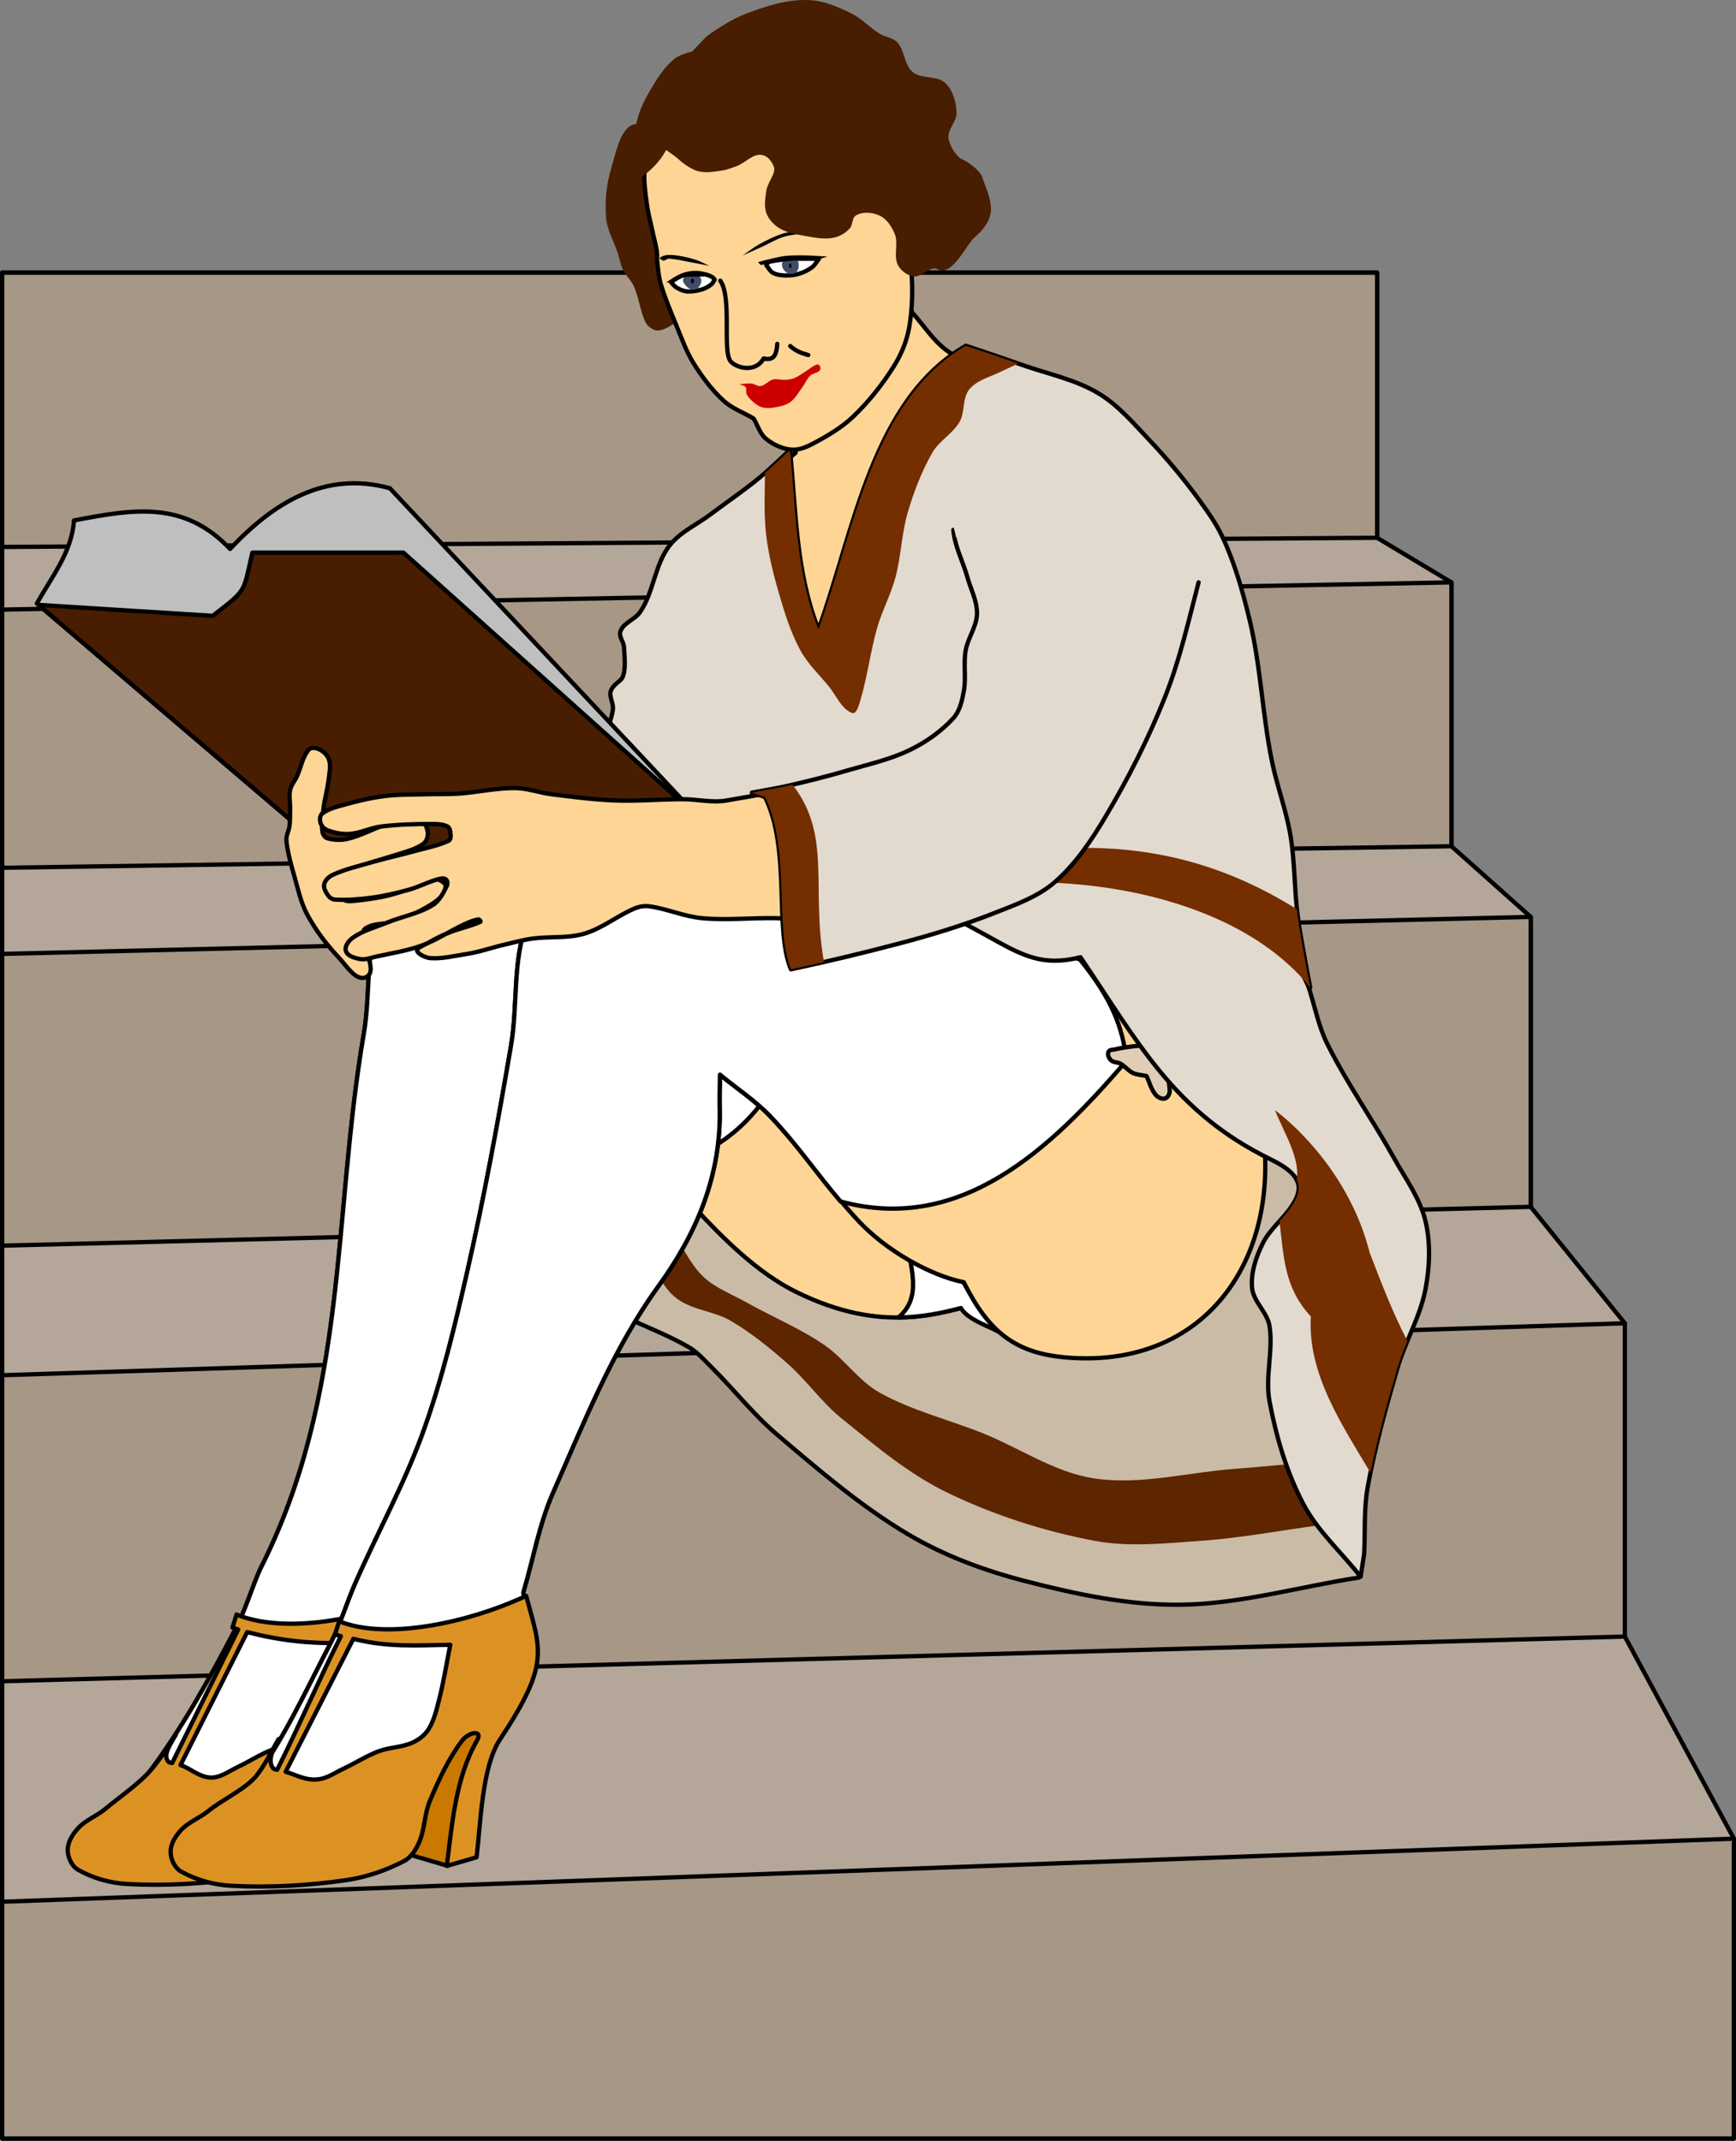 <?xml version="1.0" encoding="UTF-8" standalone="no"?>
<!-- Created with Inkscape (http://www.inkscape.org/) -->

<svg
   xmlns:dc="http://purl.org/dc/elements/1.1/"
   xmlns:cc="http://creativecommons.org/ns#"
   xmlns:rdf="http://www.w3.org/1999/02/22-rdf-syntax-ns#"
   xmlns:svg="http://www.w3.org/2000/svg"
   xmlns="http://www.w3.org/2000/svg"
   xmlns:sodipodi="http://sodipodi.sourceforge.net/DTD/sodipodi-0.dtd"
   xmlns:inkscape="http://www.inkscape.org/namespaces/inkscape"
   width="1217.787"
   height="1501.05"
   viewBox="0 0 322.206 397.153"
   version="1.1"
   id="svg8"
   sodipodi:docname="Vintage pinup 05.svg"
   inkscape:version="0.92.4 (5da689c313, 2019-01-14)">
  <rect x="0" y="0" width="322.206" height="397.153" fill="#808080" stroke="none"/>
  <defs
     id="defs2" />
  <sodipodi:namedview
     id="base"
     pagecolor="#ffffff"
     bordercolor="#666666"
     borderopacity="1.0"
     inkscape:pageopacity="0.0"
     inkscape:pageshadow="2"
     inkscape:zoom="0.26741227"
     inkscape:cx="439.75319"
     inkscape:cy="885.44018"
     inkscape:document-units="px"
     inkscape:current-layer="layer1"
     showgrid="false"
     inkscape:pagecheckerboard="true"
     units="px"
     inkscape:showpageshadow="false"
     inkscape:window-width="1920"
     inkscape:window-height="1018"
     inkscape:window-x="1016"
     inkscape:window-y="-8"
     inkscape:window-maximized="1"
     fit-margin-top="0"
     fit-margin-left="0"
     fit-margin-right="0"
     fit-margin-bottom="0" />
  <g
     inkscape:label="Layer 1"
     inkscape:groupmode="layer"
     id="layer1"
     transform="translate(108.106,48.564)">
    <path
       sodipodi:nodetypes="ccscccc"
       inkscape:connector-curvature="0"
       id="path1404"
       d="m -45.168,297.229 -6.299,-2.316 c 0,0 3.772,-16.538 3.772,-16.863 0,-0.325 2.829,-6.542 2.829,-6.542 l 6.035,1.138 -3.998,19.261 z"
       style="opacity:1;vector-effect:none;fill:#c97900;fill-opacity:1;stroke:#000000;stroke-width:0.794;stroke-linecap:butt;stroke-linejoin:round;stroke-miterlimit:5.125;stroke-dasharray:none;stroke-dashoffset:0;stroke-opacity:1;paint-order:normal" />
    <path
       style="opacity:1;vector-effect:none;fill:#b4a698;fill-opacity:1;stroke:#000000;stroke-width:0.794;stroke-linecap:butt;stroke-linejoin:round;stroke-miterlimit:5.125;stroke-dasharray:none;stroke-dashoffset:0;stroke-opacity:1;paint-order:normal"
       d="m -107.709,2.022 h 255.199 V 51.212 l 13.795,8.275 V 108.441 l 14.714,13.109 v 53.787 l 17.473,21.607 v 58.12 l 20.232,37.502 v 55.626 h -321.412 z"
       id="path1336"
       inkscape:connector-curvature="0"
       sodipodi:nodetypes="ccccccccccccc" />
    <path
       style="opacity:1;vector-effect:none;fill:#a79786;fill-opacity:1;stroke:#000000;stroke-width:0.794;stroke-linecap:butt;stroke-linejoin:round;stroke-miterlimit:5.125;stroke-dasharray:none;stroke-dashoffset:0;stroke-opacity:1;paint-order:normal"
       d="M -107.709,2.022 V 52.913 L 147.489,51.212 V 2.022 Z m 268.993,57.464 -268.993,5.049 V 112.435 l 268.993,-3.994 z m 14.715,62.062 -283.707,6.863 v 54.132 l 283.707,-7.207 z m 17.473,75.395 -301.18,9.639 v 56.778 l 301.18,-8.297 z m 20.232,95.622 -321.412,11.702 v 43.925 h 321.412 z"
       id="path1338"
       inkscape:connector-curvature="0" />
    <path
       style="opacity:1;vector-effect:none;fill:#cabba7;fill-opacity:1;stroke:#000000;stroke-width:0.794;stroke-linecap:butt;stroke-linejoin:round;stroke-miterlimit:5.125;stroke-dasharray:none;stroke-dashoffset:0;stroke-opacity:1;paint-order:normal"
       d="m 143.619,166.591 0.488,77.53 c -11.055,1.68 -21.983,4.921 -33.164,5.039 -9.702,0.102 -19.38,-1.965 -28.775,-4.389 -7.512,-1.938 -14.94,-4.672 -21.622,-8.614 -8.793,-5.188 -16.602,-11.923 -24.386,-18.529 -4.441,-3.769 -8.054,-8.418 -12.193,-12.515 -1.337,-1.323 -2.6,-2.795 -4.227,-3.738 -3.837,-2.225 -8.02,-3.792 -12.03,-5.689 v -38.196 H 137.929 Z"
       id="path1352"
       inkscape:connector-curvature="0"
       sodipodi:nodetypes="ccsssssscccc" />
    <path
       style="opacity:1;vector-effect:none;fill:#5d2500;fill-opacity:1;stroke:none;stroke-width:0.794;stroke-linecap:butt;stroke-linejoin:round;stroke-miterlimit:5.125;stroke-dasharray:none;stroke-dashoffset:0;stroke-opacity:1;paint-order:normal"
       d="m 137.116,234.368 c -7.424,0.975 -14.802,2.407 -22.272,2.926 -6.595,0.458 -13.338,1.232 -19.834,0 -9.412,-1.785 -18.691,-4.764 -27.312,-8.94 -7.212,-3.493 -13.437,-8.782 -19.671,-13.816 -3.667,-2.961 -6.38,-6.962 -9.917,-10.077 -3.31,-2.915 -6.763,-5.731 -10.567,-7.964 -3.08,-1.809 -7.026,-1.964 -9.917,-4.063 -2.438,-1.77 -3.685,-4.768 -5.527,-7.152 1.68,-1.517 3.36,-3.034 5.04,-4.551 1.788,2.546 3.082,5.524 5.365,7.639 2.263,2.097 5.276,3.202 7.966,4.714 4.735,2.661 9.809,4.755 14.306,7.802 3.786,2.565 6.411,6.712 10.404,8.939 5.949,3.319 12.692,4.956 19.021,7.477 7.002,2.789 13.51,7.386 20.972,8.452 8.496,1.214 17.129,-1.13 25.686,-1.788 5.533,-0.425 11.055,-0.975 16.582,-1.463 0.921,3.901 1.842,7.802 2.764,11.703 -1.03,0.055 -2.059,0.108 -3.089,0.163 z"
       id="path1354"
       inkscape:connector-curvature="0"
       sodipodi:nodetypes="csssssssccsssssssccc" />
    <path
       style="opacity:1;vector-effect:none;fill:#ffd595;fill-opacity:1;stroke:#000000;stroke-width:0.794;stroke-linecap:butt;stroke-linejoin:round;stroke-miterlimit:5.125;stroke-dasharray:none;stroke-dashoffset:0;stroke-opacity:1;paint-order:normal"
       d="m 129.801,132.783 c -0.793,-14.158 -2.841,-28.226 -4.877,-42.259 -1.543,-10.632 -2.494,-21.489 -5.852,-31.695 -2.246,-6.824 -6.283,-13.049 -10.73,-18.692 -4.106,-5.21 -8.965,-10.041 -14.631,-13.491 -5.505,-3.351 -12.206,-4.154 -18.208,-6.501 -2.732,-1.069 -5.619,-1.979 -7.966,-3.738 -2.517,-1.887 -4.227,-4.659 -6.34,-6.989 -1.572,-3.467 -3.143,-6.935 -4.715,-10.402 -4.66,3.034 -9.321,6.068 -13.981,9.102 -2.709,1.896 -5.419,3.793 -8.129,5.689 1.734,7.206 3.468,14.412 5.202,21.617 -3.848,3.196 -7.63,6.473 -11.542,9.59 -3.026,2.411 -6.761,4.042 -9.266,6.989 -2.229,2.622 -3.352,6.04 -4.552,9.265 -3.644,9.789 -5.727,20.16 -9.957,29.711 -1.097,2.477 -3.366,4.454 -5.748,5.747 -5.803,3.15 -12.089,5.39 -18.393,7.356 -7.985,2.489 -17.27,1.556 -24.37,5.976 -2.602,1.62 -1.577,6.566 0,9.194 2.248,3.746 5.986,7.76 10.346,8.045 8.477,0.554 16.627,-3.538 24.83,-5.747 7.748,-2.086 15.796,-3.575 22.991,-7.126 4.98,-2.458 8.92,-6.676 12.875,-10.574 1.47,-1.448 2.146,-3.525 3.219,-5.287 10.567,9.069 19.477,18.96 23.451,31.491 -31.589,36.343 -28.609,78.886 19.312,58.614 42.658,34.353 58.959,-21.468 57.032,-55.886 z"
       id="path1356"
       inkscape:connector-curvature="0"
       sodipodi:nodetypes="csssssscccccsssssssssssscccc" />
    <path
       style="opacity:1;vector-effect:none;fill:#ffd595;fill-opacity:1;stroke:#000000;stroke-width:0.794;stroke-linecap:butt;stroke-linejoin:round;stroke-miterlimit:5.125;stroke-dasharray:none;stroke-dashoffset:0;stroke-opacity:1;paint-order:normal"
       d="m 75.06,131.243 c 3.942,1.807 7.608,1.895 10.683,4.954 16.76,16.673 2.978,52.784 -10.485,56.52 -9.049,2.511 -19.469,6.284 -35.456,-1.519 -7.318,-3.572 -13.737,-10.053 -18.958,-15.664 -5.831,-6.268 -7.479,-13.162 -13.263,-19.236 -2.796,-2.936 -9.172,-5.822 -12.295,-8.408 -0.019,1.973 -0.111,3.947 -0.058,5.919 0.345,12.722 -4.274,23.532 -11.38,33.33 -8.22,20.366 -11.973,33.893 -17.703,53.406 0.542,4.659 6.598,13.439 5.69,18.042 -0.709,3.597 -3.457,6.643 -6.178,9.102 -5.308,4.798 -11.811,8.088 -17.558,12.353 -4.771,3.54 -8.634,8.462 -13.981,11.052 -5.417,2.624 -11.596,3.394 -17.558,4.226 -3.437,0.479 -7.022,0.448 -10.404,-0.325 -0.805,-0.184 -1.531,-1.665 -0.975,-2.276 4.244,-4.657 10.505,-7.328 14.306,-12.353 6.09,-8.05 11.436,-17.727 16.106,-26.675 1.843,-3.532 2.953,-7.403 4.552,-11.053 16.444,-32.347 13.45,-65.432 19.281,-99.452 1.288,-7.538 0.256,-15.589 2.926,-22.755 1.634,-4.385 5.478,-7.894 9.429,-10.402 4.34,-2.756 9.498,-4.591 14.631,-4.876 6.887,-0.383 13.838,1.08 20.484,2.926 18.738,5.203 37.031,11.899 55.443,18.156 4.314,1.466 8.577,3.11 12.719,5.009 z"
       id="path1362"
       inkscape:connector-curvature="0"
       sodipodi:nodetypes="cssssscsccsssssssssccssssssc" />
    <path
       style="opacity:1;vector-effect:none;fill:#ffffff;fill-opacity:1;stroke:#000000;stroke-width:0.794;stroke-linecap:butt;stroke-linejoin:round;stroke-miterlimit:5.125;stroke-dasharray:none;stroke-dashoffset:0;stroke-opacity:1;paint-order:normal"
       d="m 59.571,179.268 c 1.539,7.693 3.504,12.797 -0.927,16.597 4.281,-0.037 8.081,-0.826 11.599,-1.754 1.365,2.402 6.113,3.627 7.776,4.874 -3.509,-3.274 -8.487,-10.01 -9.507,-15.653 z"
       id="path1370"
       inkscape:connector-curvature="0"
       sodipodi:nodetypes="cccccc" />
    <path
       style="opacity:1;vector-effect:none;fill:#ffffff;fill-opacity:1;stroke:#000000;stroke-width:0.794;stroke-linecap:butt;stroke-linejoin:round;stroke-miterlimit:5.125;stroke-dasharray:none;stroke-dashoffset:0;stroke-opacity:1;paint-order:normal"
       d="m -11.001,105.093 c -0.862,-0.01 -1.724,0.012 -2.585,0.06 -5.133,0.285 -10.291,2.12 -14.631,4.876 -3.951,2.509 -7.795,6.017 -9.429,10.403 -2.67,7.166 -1.638,15.216 -2.926,22.755 -5.832,34.02 -2.838,67.105 -19.282,99.453 -1.599,3.65 -2.708,7.52 -4.552,11.052 -4.67,8.949 -10.017,18.625 -16.107,26.675 -3.801,5.025 -10.062,7.696 -14.306,12.353 -0.556,0.61 0.171,2.092 0.975,2.276 3.383,0.773 6.968,0.804 10.405,0.325 5.962,-0.832 12.14,-1.601 17.557,-4.226 5.347,-2.59 9.21,-7.512 13.981,-11.052 5.746,-4.264 12.25,-7.554 17.558,-12.353 2.72,-2.459 5.468,-5.505 6.177,-9.102 0.908,-4.602 -5.148,-13.382 -5.69,-18.042 5.729,-19.513 9.484,-33.04 17.703,-53.406 7.106,-9.797 11.725,-20.607 11.38,-33.329 -0.053,-1.972 0.039,-3.946 0.058,-5.919 3.123,2.586 9.499,5.472 12.295,8.408 3.436,3.609 5.418,7.507 7.679,11.391 21.563,-4.758 27.196,-27.707 29.719,-47.429 -12.606,-4.347 -25.24,-8.617 -38.082,-12.183 -5.815,-1.615 -11.864,-2.936 -17.899,-2.985 z"
       id="path1378"
       inkscape:connector-curvature="0"
       sodipodi:nodetypes="ccscccccccccccsccccccccc" />
    <path
       sodipodi:nodetypes="cccccccssssssssssssccscccssssssccc"
       inkscape:connector-curvature="0"
       id="path1402"
       d="m -30.566,247.188 c -10.199,4.856 -24.82,7.409 -33.641,3.793 -0.249,0.804 -0.498,1.609 -0.747,2.413 0.352,0.13 0.707,0.247 1.063,0.361 -4.088,8.26 -8.177,16.52 -12.265,24.78 -0.196,-0.047 -0.391,-0.096 -0.587,-0.143 -1.171,-1.069 -0.11,-2.82 1.276,-5.114 -1.298,2.183 -2.976,4.563 -4.583,6.493 -2.004,2.406 -6.18,5.319 -8.552,7.298 -1.583,1.321 -3.61,2.026 -5.015,3.563 -0.982,1.075 -1.92,2.515 -1.92,4.023 0,1.406 0.766,3.02 1.92,3.678 2.799,1.594 6.013,2.474 9.175,2.643 6.969,0.373 13.996,-0.028 20.91,-1.034 3.689,-0.537 7.328,-1.792 10.668,-3.563 1.291,-0.684 2.18,-2.151 2.774,-3.563 1.005,-2.387 0.926,-5.194 1.92,-7.585 1.621,-3.899 3.391,-7.812 5.868,-11.148 1.262,-1.7 3.875,-2.063 2.773,-0.115 -3.973,7.025 -4.581,15.671 -5.547,23.331 1.814,-0.536 3.628,-1.073 5.441,-1.609 0.745,-6.165 0.956,-16.757 4.267,-21.837 9.301,-14.266 7.402,-16.603 4.801,-26.664 z m -31.664,7.05 c 6.306,1.61 11.428,2.132 17.795,2.03 -0.676,3.371 -1.187,6.786 -2.027,10.114 -0.479,1.895 -0.919,3.875 -1.92,5.517 -0.695,1.14 -1.819,2.002 -2.987,2.529 -1.957,0.883 -4.189,0.843 -6.188,1.609 -2.218,0.851 -4.247,2.194 -6.401,3.218 -1.474,0.701 -2.881,1.747 -4.481,1.953 -2.434,0.261 -4.398,-1.801 -6.168,-2.292 4.126,-8.226 8.251,-16.451 12.377,-24.677 z"
       style="opacity:1;vector-effect:none;fill:#dc9223;fill-opacity:1;stroke:#000000;stroke-width:0.794;stroke-linecap:butt;stroke-linejoin:round;stroke-miterlimit:5.125;stroke-dasharray:none;stroke-dashoffset:0;stroke-opacity:1;paint-order:normal" />
    <path
       sodipodi:nodetypes="cscscsscssscsssssssssssssssssssc"
       inkscape:connector-curvature="0"
       id="path1364"
       d="m 102.371,133.519 c 3.942,1.807 8.198,3.275 11.495,6.091 4.201,3.587 8.605,7.598 10.576,12.757 8.233,28.327 -6.286,53.368 -34.716,50.914 -9.356,-0.807 -14.311,-4.665 -18.955,-13.953 -6.163,-1.244 -14.388,-5.827 -19.608,-11.438 -5.831,-6.268 -10.486,-13.243 -16.27,-19.317 -2.796,-2.936 -6.246,-5.172 -9.369,-7.758 -0.019,1.973 -0.111,3.947 -0.058,5.919 0.345,12.722 -4.274,23.532 -11.38,33.33 -8.414,11.6 -13.759,25.18 -19.544,38.29 -2.602,5.897 -3.685,12.353 -5.527,18.529 0.542,4.659 2.533,9.376 1.626,13.978 -0.709,3.597 -3.457,6.643 -6.178,9.102 -5.308,4.798 -11.811,8.088 -17.558,12.353 -4.771,3.54 -8.634,8.462 -13.981,11.052 -5.417,2.624 -11.596,3.394 -17.558,4.226 -3.437,0.479 -7.022,0.448 -10.404,-0.325 -0.805,-0.184 -1.531,-1.665 -0.975,-2.275 4.244,-4.657 10.505,-7.328 14.306,-12.353 6.09,-8.05 10.287,-17.382 14.956,-26.331 1.843,-3.532 2.953,-7.403 4.552,-11.052 4.146,-9.463 9.184,-18.56 12.68,-28.281 3.461,-9.623 5.862,-19.61 8.129,-29.582 3.156,-13.884 5.73,-27.899 8.128,-41.934 1.288,-7.538 0.256,-15.589 2.926,-22.755 1.634,-4.385 5.478,-7.893 9.429,-10.402 4.34,-2.756 9.498,-4.591 14.631,-4.876 6.887,-0.383 13.838,1.08 20.484,2.926 18.738,5.203 37.031,11.899 55.443,18.156 4.314,1.466 8.577,3.11 12.719,5.009 z"
       style="opacity:1;vector-effect:none;fill:#ffd595;fill-opacity:1;stroke:#000000;stroke-width:0.794;stroke-linecap:butt;stroke-linejoin:round;stroke-miterlimit:5.125;stroke-dasharray:none;stroke-dashoffset:0;stroke-opacity:1;paint-order:normal" />
    <path
       style="opacity:1;vector-effect:none;fill:#ffffff;fill-opacity:1;stroke:#000000;stroke-width:0.794;stroke-linecap:butt;stroke-linejoin:round;stroke-miterlimit:5.125;stroke-dasharray:none;stroke-dashoffset:0;stroke-opacity:1;paint-order:normal"
       d="m 16.31,107.368 c -0.862,-0.01 -1.723,0.013 -2.584,0.06 -5.133,0.285 -10.292,2.12 -14.631,4.876 -3.951,2.509 -7.795,6.017 -9.429,10.402 -2.67,7.166 -1.638,15.217 -2.926,22.755 -2.398,14.035 -4.972,28.05 -8.129,41.934 -2.267,9.972 -4.668,19.959 -8.129,29.581 -3.496,9.722 -8.534,18.818 -12.68,28.281 -1.599,3.65 -2.709,7.52 -4.552,11.053 -4.67,8.949 -8.866,18.28 -14.956,26.331 -3.801,5.024 -10.063,7.696 -14.307,12.353 -0.556,0.61 0.171,2.092 0.976,2.276 3.383,0.773 6.967,0.804 10.404,0.325 5.962,-0.832 12.141,-1.601 17.558,-4.226 5.347,-2.59 9.21,-7.512 13.981,-11.052 5.746,-4.264 12.249,-7.555 17.557,-12.353 2.72,-2.459 5.469,-5.505 6.178,-9.102 0.908,-4.602 -1.084,-9.319 -1.626,-13.978 1.842,-6.176 2.925,-12.632 5.527,-18.529 5.785,-13.11 11.13,-26.69 19.544,-38.29 7.106,-9.797 11.726,-20.608 11.381,-33.33 -0.053,-1.972 0.039,-3.946 0.058,-5.919 3.123,2.586 6.573,4.822 9.368,7.758 4.964,5.213 8.441,10.431 13.012,15.768 22.45,6.119 39.11,-9.948 52.796,-25.792 v -2.276 c -1.095,-6.778 -4.389,-11.895 -8.357,-16.818 -0.895,-0.322 -1.791,-0.64 -2.691,-0.946 -18.412,-6.258 -36.705,-12.954 -55.443,-18.157 -5.815,-1.615 -11.865,-2.937 -17.9,-2.986 z"
       id="path1386"
       inkscape:connector-curvature="0" />
    <path
       style="opacity:1;vector-effect:none;fill:#dfceb5;fill-opacity:1;stroke:#000000;stroke-width:0.794;stroke-linecap:butt;stroke-linejoin:round;stroke-miterlimit:5.125;stroke-dasharray:none;stroke-dashoffset:0;stroke-opacity:1;paint-order:normal"
       d="m 105.253,143.267 c -0.481,0.624 -0.704,1.409 -1.057,2.113 -0.84,0.081 -1.684,0.128 -2.52,0.244 -0.927,0.128 -1.854,0.269 -2.764,0.488 -0.45,0.108 -1.129,0.057 -1.301,0.488 -0.201,0.501 0.099,1.169 0.488,1.544 0.457,0.44 1.24,0.332 1.788,0.65 0.82,0.476 1.419,1.3 2.276,1.707 0.778,0.369 1.68,0.379 2.52,0.569 0.569,1.165 0.871,2.503 1.707,3.494 0.409,0.485 1.188,0.856 1.788,0.65 0.55,-0.189 0.872,-0.966 0.813,-1.544 l -0.975,-9.59 c -0.075,-0.743 -0.909,-1.333 -1.626,-1.544 -0.433,-0.127 -0.863,0.374 -1.138,0.731 z"
       id="path1392"
       inkscape:connector-curvature="0"
       sodipodi:nodetypes="scsssssscssssss" />
    <path
       style="opacity:1;vector-effect:none;fill:#c97900;fill-opacity:1;stroke:#000000;stroke-width:0.794;stroke-linecap:butt;stroke-linejoin:round;stroke-miterlimit:5.125;stroke-dasharray:none;stroke-dashoffset:0;stroke-opacity:1;paint-order:normal"
       d="m -24.985,297.612 -8.109,-2.373 c 0,0 4.064,-16.538 4.064,-16.863 0,-0.325 3.048,-6.542 3.048,-6.542 l 6.909,1.138 -4.715,19.261 z"
       id="path1400"
       inkscape:connector-curvature="0"
       sodipodi:nodetypes="ccscccc" />
    <path
       style="opacity:1;vector-effect:none;fill:#dc9223;fill-opacity:1;stroke:#000000;stroke-width:0.794;stroke-linecap:butt;stroke-linejoin:round;stroke-miterlimit:5.125;stroke-dasharray:none;stroke-dashoffset:0;stroke-opacity:1;paint-order:normal"
       d="m -10.441,247.513 c -10.36,4.856 -25.758,8.328 -34.719,4.713 -0.253,0.804 -0.506,1.609 -0.758,2.413 0.357,0.13 0.718,0.247 1.08,0.361 -4.153,8.26 -7.674,16.52 -11.828,24.78 -0.199,-0.047 -0.397,-0.096 -0.596,-0.143 -1.19,-1.069 -0.525,-3.28 0.883,-5.574 -1.318,2.183 -2.61,5.023 -4.243,6.953 -2.036,2.406 -6.365,4.399 -8.775,6.379 -1.608,1.321 -3.667,2.026 -5.094,3.563 -0.998,1.074 -1.95,2.515 -1.95,4.023 0,1.407 0.778,3.02 1.95,3.678 2.843,1.594 6.108,2.474 9.32,2.643 7.079,0.373 14.218,-0.028 21.242,-1.035 3.748,-0.537 7.444,-1.792 10.837,-3.562 1.311,-0.684 2.214,-2.151 2.818,-3.563 1.021,-2.387 0.94,-5.194 1.95,-7.586 1.646,-3.899 3.445,-7.812 5.961,-11.148 1.282,-1.7 3.936,-2.063 2.817,-0.115 -4.036,7.025 -4.653,15.671 -5.635,23.331 1.843,-0.536 3.685,-1.073 5.528,-1.609 0.757,-6.165 0.971,-16.757 4.335,-21.837 9.448,-14.266 7.52,-16.603 4.877,-26.664 z m -32.079,7.969 c 6.406,1.61 11.522,1.213 17.99,1.11 -0.687,3.371 -1.206,6.786 -2.06,10.114 -0.486,1.895 -0.933,3.875 -1.95,5.517 -0.706,1.14 -1.848,2.002 -3.034,2.529 -1.988,0.883 -4.255,0.843 -6.286,1.609 -2.253,0.851 -4.314,2.194 -6.502,3.218 -1.498,0.701 -2.927,1.747 -4.552,1.953 -2.51,0.345 -4.415,-0.919 -6.178,-1.373 z"
       id="path1394"
       inkscape:connector-curvature="0"
       sodipodi:nodetypes="cccccccssssssssssssccscccssssssccc" />
    <path
       style="opacity:1;vector-effect:none;fill:#e2dacf;fill-opacity:1;stroke:#000000;stroke-width:0.794;stroke-linecap:round;stroke-linejoin:round;stroke-miterlimit:5.125;stroke-dasharray:none;stroke-dashoffset:0;stroke-opacity:1;paint-order:normal"
       d="m -30.23,106.379 6.437,20.687 c 21.614,-4.379 37.355,-10.259 53.569,-24.825 l 0.92,-1.379 c 9.366,8.019 13.305,12.607 18.623,22.986 15.226,-12.875 66.422,-13.24 85.756,10.803 0,0 -1.715,-8.707 -2.299,-13.102 -0.669,-5.034 -0.531,-10.164 -1.379,-15.171 -0.792,-4.672 -2.503,-9.148 -3.449,-13.792 -1.764,-8.665 -2.062,-17.608 -4.138,-26.204 -1.269,-5.252 -2.752,-10.514 -5.058,-15.401 -1.161,-2.461 -2.766,-4.697 -4.368,-6.896 -2.82,-3.869 -5.899,-7.562 -9.196,-11.033 -2.875,-3.027 -5.642,-6.313 -9.196,-8.505 -4.459,-2.749 -9.782,-3.752 -14.714,-5.517 -3.354,-1.2 -10.116,-3.448 -10.116,-3.448 -17.47,10.114 -20.774,34.534 -27.359,52.638 -4.239,-10.679 -4.162,-22.072 -5.288,-33.33 0,0 -3.598,3.464 -5.518,5.057 -2.949,2.447 -6.136,4.59 -9.196,6.896 -2.534,1.909 -5.616,3.261 -7.587,5.746 -2.813,3.548 -2.954,8.68 -5.518,12.412 -0.982,1.429 -3.216,2.007 -3.679,3.678 -0.253,0.913 0.626,1.813 0.69,2.758 0.14,2.077 0.46,5.287 -0.69,6.206 -1.15,0.92 -1.839,1.609 -1.839,2.529 0,0.92 0.625,1.994 0.46,2.988 -0.597,3.583 -2.558,7.018 -5.058,9.654 -1.962,2.069 -4.769,3.17 -7.357,4.367 -7.281,3.368 -22.761,7.815 -22.761,7.815 z"
       id="path1406"
       inkscape:connector-curvature="0"
       sodipodi:nodetypes="ccccccssssssssscccssssssssssscc" />
    <path
       style="opacity:1;vector-effect:none;fill:#742e00;fill-opacity:1;stroke:none;stroke-width:0.794;stroke-linecap:butt;stroke-linejoin:round;stroke-miterlimit:5.125;stroke-dasharray:none;stroke-dashoffset:0;stroke-opacity:1;paint-order:normal"
       d="m -23.861,103.29 c -3.301,1.024 -5.68,1.71 -5.68,1.71 l -0.689,1.379 6.437,20.688 c 2.285,-0.463 4.501,-0.945 6.662,-1.45 -2.724,-7.304 -5.394,-14.604 -6.73,-22.327 z"
       id="path1414"
       inkscape:connector-curvature="0" />
    <path
       style="opacity:1;vector-effect:none;fill:#742e00;fill-opacity:1;stroke:none;stroke-width:0.794;stroke-linecap:butt;stroke-linejoin:round;stroke-miterlimit:5.125;stroke-dasharray:none;stroke-dashoffset:0;stroke-opacity:1;paint-order:normal"
       d="m 71.16,15.584 c -17.47,10.114 -20.775,34.534 -27.36,52.638 -4.239,-10.679 -4.162,-22.073 -5.288,-33.33 0,0 -2.665,2.565 -4.632,4.295 -0.042,3.682 -0.219,7.371 0.166,11.028 0.406,3.857 1.354,7.653 2.439,11.378 1.035,3.556 2.148,7.141 3.902,10.402 1.371,2.549 3.531,4.588 5.365,6.826 1.364,1.664 2.241,4.049 4.227,4.876 0.902,0.376 1.346,-1.502 1.626,-2.438 1.307,-4.369 1.836,-8.943 3.089,-13.328 0.918,-3.213 2.557,-6.197 3.414,-9.428 1.046,-3.944 1.119,-8.115 2.276,-12.028 1.13,-3.821 2.571,-7.595 4.552,-11.052 1.259,-2.198 3.763,-3.501 5.04,-5.689 1.054,-1.806 0.496,-4.369 1.788,-6.014 1.275,-1.622 3.495,-2.217 5.365,-3.088 l 3.742,-1.743 c -3.452,-1.224 -9.71,-3.306 -9.71,-3.306 z"
       id="path1420"
       inkscape:connector-curvature="0" />
    <path
       style="opacity:1;vector-effect:none;fill:#bfbfbf;fill-opacity:1;stroke:#000000;stroke-width:0.794;stroke-linecap:butt;stroke-linejoin:round;stroke-miterlimit:5.125;stroke-dasharray:none;stroke-dashoffset:0;stroke-opacity:1;paint-order:normal"
       d="M 20.58,102.011 -35.748,42.018 c -12.112,-3.324 -21.688,2.796 -29.658,11.263 -8.561,-9.021 -17.88,-7.41 -28.968,-5.287 -0.379,5.809 -4.116,10.457 -6.897,15.401 l 56.328,48.041 21.841,-1.839 c 3.478,-2.55 6.681,-5.211 9.426,-8.505 z"
       id="path1426"
       inkscape:connector-curvature="0"
       sodipodi:nodetypes="ccccccccc" />
    <path
       style="opacity:1;vector-effect:none;fill:#481d00;fill-opacity:1;stroke:#000000;stroke-width:0.794;stroke-linecap:butt;stroke-linejoin:round;stroke-miterlimit:5.125;stroke-dasharray:none;stroke-dashoffset:0;stroke-opacity:1;paint-order:normal"
       d="m -61.268,53.97 c -1.768,7.575 -0.905,6.711 -7.357,11.723 l -32.337,-2.035 56.018,47.777 21.842,-1.839 c 3.478,-2.55 6.68,-5.211 9.426,-8.505 l 34.071,0.914 -53.614,-48.036 z"
       id="path1428"
       inkscape:connector-curvature="0" />
    <path
       style="opacity:1;vector-effect:none;fill:#e2dacf;fill-opacity:1;stroke:#000000;stroke-width:0.794;stroke-linecap:butt;stroke-linejoin:round;stroke-miterlimit:5.125;stroke-dasharray:none;stroke-dashoffset:0;stroke-opacity:1;paint-order:normal"
       d="m 134.729,134.422 c 1.175,3.571 1.847,7.35 3.525,10.714 3.641,7.301 8.398,13.994 12.355,21.13 2.115,3.814 4.834,7.462 5.852,11.703 0.986,4.109 0.791,8.527 0,12.678 -0.969,5.084 -3.751,9.661 -5.202,14.628 -2.13,7.29 -4.187,14.629 -5.527,22.105 -0.728,4.059 -0.434,8.235 -0.65,12.353 -0.217,1.409 -0.434,2.817 -0.65,4.226 -3.577,-4.551 -8.059,-8.518 -10.73,-13.653 -3.052,-5.867 -4.955,-12.355 -6.178,-18.854 -0.862,-4.579 0.709,-9.373 0,-13.978 -0.398,-2.588 -3.029,-4.542 -3.251,-7.152 -0.236,-2.776 0.726,-5.625 1.951,-8.127 1.324,-2.706 3.885,-4.626 5.527,-7.152 1.899,-2.921 2.078,-5.549 -3.902,-8.452 -18.147,-8.811 -24.744,-21.854 -35.417,-37.563 -11.261,2.863 -14.167,-4.306 -32.251,-10.978 28.213,-15.105 58.372,-2.098 72.22,11.483 0.776,1.63 1.552,3.26 2.327,4.889 z"
       id="path1434"
       inkscape:connector-curvature="0"
       sodipodi:nodetypes="cssssssccssssssscccc" />
    <path
       style="opacity:1;vector-effect:none;fill:#742e00;fill-opacity:1;stroke:none;stroke-width:0.794;stroke-linecap:butt;stroke-linejoin:round;stroke-miterlimit:5.125;stroke-dasharray:none;stroke-dashoffset:0;stroke-opacity:1;paint-order:normal"
       d="m 93.836,108.738 c -5.312,-0.04 -10.639,0.425 -16.016,1.239 -10.84,1.641 -19.789,4.209 -31.216,8.888 0.887,1.518 1.779,3.157 2.715,4.983 15.226,-12.875 66.423,-13.241 85.757,10.803 0,0 -1.715,-8.707 -2.3,-13.102 -0.063,-0.471 -0.112,-0.943 -0.162,-1.416 -13.166,-8.234 -25.926,-11.297 -38.776,-11.395 z"
       id="path1408"
       inkscape:connector-curvature="0" />
    <path
       style="opacity:1;vector-effect:none;fill:#ffd595;fill-opacity:1;stroke:#000000;stroke-width:0.794;stroke-linecap:butt;stroke-linejoin:round;stroke-miterlimit:5.125;stroke-dasharray:none;stroke-dashoffset:0;stroke-opacity:1;paint-order:normal"
       d="m -40.116,132.698 c 1.851,-0.925 -0.062,-4.138 -0.115,-6.206 -0.024,-0.92 -0.862,-2.221 -0.115,-2.758 1.629,-1.173 3.954,-0.757 5.863,-1.379 1.517,-0.494 2.966,-1.193 4.368,-1.954 1.289,-0.7 2.629,-1.389 3.679,-2.413 0.577,-0.563 1.035,-1.378 1.035,-2.184 0,-0.488 -0.598,-0.816 -1.035,-1.034 -0.451,-0.225 -1.011,-0.371 -1.494,-0.23 -2.063,0.603 -3.948,1.708 -5.978,2.413 -2.381,0.828 -4.741,1.179 -7.242,1.494 -1.375,0.109 -2.66,0.423 -3.174,-0.166 -0.812,-0.93 -0.621,-2.387 -0.814,-3.311 -0.222,-1.066 1.791,-1.717 3.183,-2.442 2.175,-1.076 4.593,-1.595 6.897,-2.356 1.878,-0.62 3.904,-1.04 5.518,-2.184 0.662,-0.47 0.945,-1.499 0.805,-2.299 -0.161,-0.921 -0.694,-2.104 -1.609,-2.299 -1.781,-0.379 -3.649,0.317 -5.403,0.804 -2.675,0.744 -5.116,2.232 -7.817,2.873 -1.231,0.292 -2.579,0.24 -3.793,-0.115 -0.5,-0.146 -0.856,-0.747 -0.92,-1.264 -0.177,-1.447 0.056,-2.92 0.23,-4.367 0.209,-1.739 0.716,-3.433 0.92,-5.172 0.142,-1.218 0.452,-2.498 0.115,-3.678 -0.239,-0.835 -0.952,-1.556 -1.724,-1.954 -0.613,-0.316 -1.619,-0.523 -2.069,0 -1.175,1.365 -1.429,3.307 -2.184,4.942 -0.395,0.856 -1.069,1.607 -1.265,2.529 -0.238,1.124 0.02,2.299 0,3.448 -0.018,1.073 0.009,2.152 -0.115,3.218 -0.108,0.933 -0.666,1.824 -0.575,2.758 0.221,2.266 0.874,4.475 1.494,6.666 0.684,2.413 1.212,4.925 2.414,7.126 1.55,2.838 3.52,5.471 5.748,7.815 1.457,1.534 3.28,4.624 5.173,3.678 z"
       id="path1436"
       inkscape:connector-curvature="0"
       sodipodi:nodetypes="sssssssssscsscssssssssssssssssssssss" />
    <path
       style="opacity:1;vector-effect:none;fill:#ffd595;fill-opacity:1;stroke:#000000;stroke-width:0.794;stroke-linecap:butt;stroke-linejoin:round;stroke-miterlimit:5.125;stroke-dasharray:none;stroke-dashoffset:0;stroke-opacity:1;paint-order:normal"
       d="m 74.852,41.113 c -2.598,7.593 -0.746,16.033 -0.975,24.055 -0.217,7.585 -0.434,15.17 -0.65,22.755 -4.877,1.625 -9.754,3.251 -14.631,4.876 -10.327,3.442 -21.137,5.296 -31.864,7.152 -2.664,0.461 -5.403,-0.237 -8.106,-0.238 -4.216,0 -8.432,0.389 -12.645,0.23 -3.924,-0.148 -7.828,-0.665 -11.725,-1.149 -2.276,-0.283 -4.489,-1.134 -6.782,-1.149 -3.504,-0.024 -6.965,0.792 -10.461,1.034 -2.026,0.14 -4.062,0.047 -6.093,0.115 -2.568,0.086 -5.153,0.016 -7.702,0.345 -2.527,0.326 -5.019,0.922 -7.472,1.609 -1.391,0.389 -2.875,0.733 -4.023,1.609 -0.466,0.356 -0.511,1.162 -0.345,1.724 0.177,0.598 0.682,1.156 1.264,1.379 1.306,0.5 2.743,0.786 4.138,0.69 2.003,-0.139 3.87,-1.138 5.863,-1.379 3.085,-0.374 6.204,-0.46 9.311,-0.46 1.008,0 2.093,0 2.989,0.46 0.443,0.228 0.532,0.883 0.575,1.379 0.038,0.435 0.05,1.077 -0.345,1.264 -2.026,0.961 -4.278,1.349 -6.437,1.954 -2.631,0.737 -5.308,1.308 -7.932,2.069 -2.397,0.695 -4.86,1.255 -7.127,2.299 -0.714,0.329 -1.424,0.96 -1.609,1.724 -0.171,0.706 0.281,1.468 0.69,2.069 0.281,0.413 0.766,0.776 1.264,0.804 2.26,0.13 4.538,-0.046 6.782,-0.345 2.369,-0.316 4.709,-0.858 7.012,-1.494 1.729,-0.477 3.334,-1.342 5.058,-1.839 0.554,-0.16 1.228,-0.407 1.724,-0.115 0.369,0.217 0.421,0.881 0.23,1.264 -0.661,1.323 -1.384,2.788 -2.644,3.563 -2.552,1.568 -5.616,2.091 -8.392,3.218 -2.13,0.865 -4.427,1.457 -6.322,2.758 -0.792,0.543 -1.667,1.612 -1.379,2.528 0.304,0.966 1.648,1.311 2.644,1.494 0.991,0.182 2.004,-0.243 2.989,-0.46 2.85,-0.627 5.766,-1.065 8.507,-2.069 2.736,-1.002 5.172,-2.687 7.817,-3.908 0.847,-0.391 1.722,-0.778 2.644,-0.919 0.189,-0.029 0.519,0.381 0.345,0.46 -1.732,0.787 -3.622,1.169 -5.403,1.839 -1.785,0.671 -2.854,1.248 -4.516,2.184 -0.501,0.282 -2.02,0.846 -1.807,1.379 0.267,0.668 1.723,1.28 2.442,1.326 2.374,0.15 4.286,-0.407 6.639,-0.751 2.382,-0.348 4.668,-1.177 7.012,-1.724 1.756,-0.41 3.501,-0.902 5.288,-1.149 3.203,-0.443 6.555,0 9.656,-0.919 3.369,-0.994 6.182,-3.366 9.426,-4.712 0.856,-0.355 1.842,-0.48 2.759,-0.345 3.264,0.483 6.37,1.878 9.656,2.184 4.578,0.426 9.197,-0.094 13.795,0 4.678,0.096 9.357,0.895 14.024,0.575 7.467,-0.512 14.951,-1.378 22.243,-3.062 4.481,-1.034 9.247,-2.172 12.843,-5.038 4.97,-3.962 8.668,-9.398 12.03,-14.791 8.245,-16.291 17.133,-46.005 9.754,-58.838 C 97.022,23.484 82.072,21.608 74.852,41.113 Z"
       id="path1440"
       inkscape:connector-curvature="0"
       sodipodi:nodetypes="cscssssssssssssssssssssssssssssssssssssssssssssssssssssssscsc" />
    <path
       style="opacity:1;vector-effect:none;fill:#e2dacf;fill-opacity:1;stroke:#000000;stroke-width:0.794;stroke-linecap:round;stroke-linejoin:round;stroke-miterlimit:5.125;stroke-dasharray:none;stroke-dashoffset:0;stroke-opacity:1;paint-order:normal"
       d="m 114.357,59.48 c -1.86,7.098 -3.469,14.309 -6.178,21.13 -3.058,7.702 -6.82,15.144 -11.055,22.268 -2.625,4.416 -5.559,8.812 -9.429,12.19 -3.122,2.725 -7.201,4.165 -11.055,5.689 -5.769,2.281 -11.719,4.115 -17.72,5.689 -7.238,1.898 -12.907,3.257 -20.223,4.828 -3.157,-7.462 0.048,-22.109 -4.813,-31.972 -0.813,-0.271 -1.626,-0.542 -2.439,-0.813 2.276,-0.433 4.571,-0.778 6.828,-1.3 3.598,-0.833 7.187,-1.718 10.73,-2.763 3.994,-1.178 8.131,-2.064 11.868,-3.901 2.957,-1.454 5.748,-3.416 7.966,-5.851 1.213,-1.332 1.629,-3.267 1.951,-5.039 0.446,-2.454 -0.094,-5.017 0.325,-7.476 0.4,-2.348 2.057,-4.445 2.113,-6.827 0.056,-2.352 -1.151,-4.562 -1.788,-6.827 -0.826,-2.938 -2.363,-5.735 -2.601,-8.777"
       id="path1442"
       inkscape:connector-curvature="0"
       sodipodi:nodetypes="cssssscccssssssssc" />
    <path
       style="opacity:1;vector-effect:none;fill:#742e00;fill-opacity:1;stroke:none;stroke-width:0.794;stroke-linecap:butt;stroke-linejoin:round;stroke-miterlimit:5.125;stroke-dasharray:none;stroke-dashoffset:0;stroke-opacity:1;paint-order:normal"
       d="m 38.987,97.019 c -0.238,0.056 -0.475,0.113 -0.713,0.169 -2.257,0.522 -4.552,0.867 -6.828,1.301 0.813,0.271 1.626,0.542 2.439,0.813 4.861,9.863 1.656,24.51 4.813,31.972 2.162,-0.464 4.166,-0.912 6.124,-1.359 -2.439,-13.747 1.502,-23.474 -5.834,-32.895 z"
       id="path1444"
       inkscape:connector-curvature="0" />
    <path
       style="opacity:1;vector-effect:none;fill:#481d00;fill-opacity:1;stroke:none;stroke-width:0.794;stroke-linecap:butt;stroke-linejoin:round;stroke-miterlimit:5.125;stroke-dasharray:none;stroke-dashoffset:0;stroke-opacity:1;paint-order:normal"
       d="m 5.353,-17.4 c -0.894,2.946 -1.212,6.114 -0.975,9.183 0.179,2.332 1.472,4.44 2.195,6.664 0.334,1.027 0.503,2.118 0.975,3.088 0.539,1.108 1.547,1.956 2.032,3.088 0.908,2.118 1.125,4.501 2.113,6.583 0.321,0.677 1.007,1.196 1.707,1.463 0.534,0.203 1.176,0.049 1.707,-0.162 1.072,-0.425 2.005,-1.138 3.008,-1.707 -1.03,-5.174 -2.059,-10.348 -3.089,-15.522 -0.84,-4.063 -1.68,-8.127 -2.52,-12.19 -0.921,-2.993 0.988,-8.429 -2.137,-8.642 -3.18,-0.217 -4.091,5.105 -5.016,8.154 z"
       id="path1450"
       inkscape:connector-curvature="0"
       sodipodi:nodetypes="sssssssscccss" />
    <path
       style="opacity:1;vector-effect:none;fill:#ffd595;fill-opacity:1;stroke:#000000;stroke-width:0.794;stroke-linecap:butt;stroke-linejoin:round;stroke-miterlimit:5.125;stroke-dasharray:none;stroke-dashoffset:0;stroke-opacity:1;paint-order:normal"
       d="m 14.124,-27.811 c -1.679,2.274 -2.324,8.004 -2.593,10.818 -0.196,2.054 0.149,4.129 0.406,6.176 0.204,1.618 0.639,3.199 0.975,4.795 0.286,1.357 0.675,2.694 0.894,4.064 0.107,0.669 5.3e-4,1.359 0.081,2.032 0.163,1.362 0.255,2.75 0.65,4.063 0.775,2.578 1.814,5.071 2.845,7.558 1.003,2.419 1.864,4.93 3.251,7.152 1.562,2.501 3.357,4.912 5.527,6.908 1.601,1.472 3.739,2.221 5.609,3.332 0.759,1.246 1.151,2.81 2.276,3.738 1.32,1.089 3.01,1.877 4.715,2.032 1.46,0.133 2.934,-0.527 4.227,-1.219 2.597,-1.39 5.192,-2.916 7.316,-4.957 2.861,-2.751 5.366,-5.905 7.478,-9.265 1.366,-2.172 2.392,-4.626 2.845,-7.152 0.646,-3.602 0.692,-7.323 0.406,-10.971 -0.503,-6.439 3.262,-13.544 1.949,-19.869 -0.78,-3.758 -3.526,-9.136 -5.22,-12.58 -1.569,-3.19 -3.462,-6.4 -6.178,-8.696 -2.372,-2.005 -8.424,-2.848 -11.524,-3.049 -3.924,-0.254 -7.869,1.036 -11.542,2.438 -5.603,2.138 -10.167,6.926 -14.396,12.652 z"
       id="path1452"
       inkscape:connector-curvature="0"
       sodipodi:nodetypes="sssssssssscsssssssssssss" />
    <path
       style="opacity:1;vector-effect:none;fill:#000000;fill-opacity:1;stroke:none;stroke-width:0.794;stroke-linecap:butt;stroke-linejoin:round;stroke-miterlimit:5.125;stroke-dasharray:none;stroke-dashoffset:0;stroke-opacity:1;paint-order:normal"
       d="m 14.417,-0.781 c 0.559,-0.415 1.336,-0.523 2.032,-0.488 1.459,0.075 2.903,0.411 4.308,0.813 0.98,0.28 1.87,0.813 2.804,1.219 -1.043,-0.203 -2.083,-0.423 -3.129,-0.61 -1.46,-0.26 -2.909,-0.631 -4.389,-0.731 -0.359,-0.024 -0.659,0.41 -1.016,0.366 -0.276,-0.034 -0.833,-0.403 -0.61,-0.569 z"
       id="path1454"
       inkscape:connector-curvature="0"
       sodipodi:nodetypes="ssscssss" />
    <path
       style="opacity:1;vector-effect:none;fill:#000000;fill-opacity:1;stroke:none;stroke-width:0.794;stroke-linecap:butt;stroke-linejoin:round;stroke-miterlimit:5.125;stroke-dasharray:none;stroke-dashoffset:0;stroke-opacity:1;paint-order:normal"
       d="m 29.698,-1.146 c 1.043,-0.704 2.027,-1.506 3.129,-2.113 1.344,-0.739 2.73,-1.427 4.186,-1.91 1.097,-0.364 2.263,-0.502 3.414,-0.609 1.039,-0.097 2.086,0 3.129,0 -1.03,0.19 -2.06,0.374 -3.089,0.569 -1.112,0.211 -2.261,0.287 -3.333,0.65 -1.303,0.442 -2.489,1.173 -3.739,1.747 -1.229,0.564 -2.466,1.111 -3.698,1.666 z"
       id="path1456"
       inkscape:connector-curvature="0"
       sodipodi:nodetypes="cssscsssc" />
    <path
       style="opacity:1;vector-effect:none;fill:#481d00;fill-opacity:1;stroke:none;stroke-width:0.794;stroke-linecap:butt;stroke-linejoin:round;stroke-miterlimit:5.125;stroke-dasharray:none;stroke-dashoffset:0;stroke-opacity:1;paint-order:normal"
       d="m 65.987,1.448 c -1.264,-0.963 -3.033,1.539 -4.598,1.264 -1.11,-0.195 -2.185,-0.984 -2.759,-1.954 -1.022,-1.725 0.097,-4.132 -0.69,-5.976 -0.566,-1.327 -1.454,-2.719 -2.759,-3.333 -1.352,-0.636 -3.228,-0.811 -4.483,0 -0.706,0.456 -0.482,1.666 -1.035,2.299 -0.713,0.817 -1.71,1.447 -2.759,1.724 -1.743,0.46 -3.627,0.078 -5.403,-0.23 -1.779,-0.309 -3.673,-0.603 -5.173,-1.609 -0.949,-0.637 -1.797,-1.568 -2.184,-2.643 -0.48,-1.334 -0.216,-2.852 0,-4.252 0.233,-1.509 1.839,-3.218 1.379,-4.367 -0.46,-1.149 -1.172,-1.994 -2.184,-2.184 -1.686,-0.317 -3.104,1.473 -4.713,2.069 -0.864,0.32 -1.735,0.658 -2.644,0.804 -1.514,0.245 -3.119,0.519 -4.598,0.115 -1.395,-0.381 -3.219,-1.839 -3.679,-2.299 -0.46,-0.46 -2.184,-1.609 -2.184,-1.609 -1.335,2.559 -3.223,4.069 -5.46,5.747 0,0 -0.768,-7.197 -0.057,-10.689 0.483,-2.371 1.62,-4.597 2.874,-6.666 1.228,-2.027 2.565,-4.125 4.483,-5.517 0.864,-0.627 2.989,-1.149 2.989,-1.149 0,0 1.954,-2.069 2.529,-2.643 0.575,-0.575 4.408,-3.142 6.897,-4.138 3.901,-1.56 8.102,-2.943 12.3,-2.758 2.772,0.122 5.452,1.283 7.932,2.528 1.939,0.974 3.413,2.701 5.288,3.793 0.948,0.552 2.192,0.625 2.989,1.379 1.544,1.46 1.37,4.254 2.989,5.632 1.633,1.39 4.552,0.577 6.093,2.069 1.411,1.367 2.018,3.553 2.069,5.517 0.043,1.647 -1.714,3.079 -1.494,4.712 0.207,1.538 1.609,3.563 2.529,3.908 0.92,0.345 3.334,2.069 3.679,3.218 0.345,1.149 2.02,4.494 1.609,6.781 -0.317,1.767 -1.494,3.218 -2.989,4.482 -1.494,1.264 -4.036,7.217 -6.782,5.976 -5e-5,0 4e-5,-1.48e-4 0,-1.48e-4 z"
       id="path1464"
       inkscape:connector-curvature="0"
       sodipodi:nodetypes="ssssssssssssssssssccssscssssssssssssssss" />
    <path
       style="opacity:1;vector-effect:none;fill:none;fill-opacity:1;stroke:#000000;stroke-width:0.794;stroke-linecap:round;stroke-linejoin:round;stroke-miterlimit:5.125;stroke-dasharray:none;stroke-dashoffset:0;stroke-opacity:1;paint-order:normal"
       d="m 25.58,3.516 c 2.221,3.131 0.339,13.06 1.923,14.964 1.007,1.211 4.594,2.219 6.124,-0.54 2.102,0.501 2.384,-0.961 2.529,-2.701"
       id="path1466"
       inkscape:connector-curvature="0"
       sodipodi:nodetypes="cscc" />
    <path
       style="opacity:1;vector-effect:none;fill:none;fill-opacity:1;stroke:#000000;stroke-width:0.794;stroke-linecap:round;stroke-linejoin:round;stroke-miterlimit:5.125;stroke-dasharray:none;stroke-dashoffset:0;stroke-opacity:1;paint-order:normal"
       d="m 38.57,15.641 c 1.008,0.929 2.061,1.303 3.334,1.666"
       id="path1468"
       inkscape:connector-curvature="0"
       sodipodi:nodetypes="cc" />
    <path
       style="opacity:1;vector-effect:none;fill:#cc0000;fill-opacity:1;stroke:none;stroke-width:0.794;stroke-linecap:butt;stroke-linejoin:round;stroke-miterlimit:5.125;stroke-dasharray:none;stroke-dashoffset:0;stroke-opacity:1;paint-order:normal"
       d="m 29.144,22.71 c 0.747,-0.038 1.496,-0.18 2.242,-0.115 0.593,0.052 1.14,0.57 1.724,0.46 0.834,-0.157 1.419,-0.999 2.242,-1.207 0.743,-0.188 1.534,0.112 2.299,0.058 0.585,-0.041 1.185,-0.115 1.724,-0.345 0.783,-0.334 1.459,-0.876 2.184,-1.322 0.616,-0.378 1.167,-0.884 1.839,-1.149 0.203,-0.08 0.523,-0.016 0.632,0.172 0.154,0.265 0.21,0.696 0,0.919 -0.464,0.494 -1.294,0.507 -1.782,0.977 -0.616,0.594 -0.922,1.443 -1.437,2.126 -0.713,0.946 -1.285,2.06 -2.242,2.758 -0.817,0.597 -1.88,0.789 -2.874,0.977 -0.753,0.142 -1.555,0.183 -2.299,0 -0.625,-0.154 -1.174,-0.562 -1.667,-0.977 -0.499,-0.42 -0.963,-0.915 -1.264,-1.494 -0.197,-0.377 0.076,-0.919 -0.172,-1.264 -0.25,-0.348 -0.766,-0.383 -1.15,-0.574 z"
       id="path1470"
       inkscape:connector-curvature="0"
       sodipodi:nodetypes="csssssssssssssssssc" />
    <path
       style="opacity:1;vector-effect:none;fill:#ffffff;fill-opacity:1;stroke:#000000;stroke-width:0.794;stroke-linecap:butt;stroke-linejoin:round;stroke-miterlimit:5.125;stroke-dasharray:none;stroke-dashoffset:0;stroke-opacity:1;paint-order:normal"
       d="m 34.115,0.643 c 0.412,0.469 0.689,1.107 1.236,1.408 0.662,0.364 1.458,0.461 2.213,0.488 0.887,0.033 1.794,-0.06 2.644,-0.316 0.861,-0.259 1.694,-0.667 2.414,-1.207 0.534,-0.4 0.843,-1.034 1.264,-1.552 -0.977,-0.015 -1.954,-0.038 -2.931,-0.029 -1.006,0.015 -2.016,-0.015 -3.018,0.087 -1.119,0.106 -2.255,0.201 -3.334,0.517 -0.248,0.072 -0.326,0.402 -0.489,0.603 z"
       id="path1474"
       inkscape:connector-curvature="0"
       sodipodi:nodetypes="csssscsssc" />
    <path
       style="opacity:1;vector-effect:none;fill:#404d67;fill-opacity:1;stroke:none;stroke-width:0.794;stroke-linecap:butt;stroke-linejoin:round;stroke-miterlimit:5.125;stroke-dasharray:none;stroke-dashoffset:0;stroke-opacity:1;paint-order:normal"
       d="m 38.053,2.108 c 0.392,0.128 0.833,0.176 1.236,0.086 1.113,-0.454 0.997,-2.187 0.46,-2.787 -0.168,-0.128 -0.392,-0.21 -0.604,-0.201 l -1.408,0.058 c -1.148,0.904 -0.791,2.192 0.316,2.845 z"
       id="path1476"
       inkscape:connector-curvature="0"
       sodipodi:nodetypes="cccscc" />
    <path
       style="opacity:1;vector-effect:none;fill:#000000;fill-opacity:1;stroke:none;stroke-width:0.794;stroke-linecap:butt;stroke-linejoin:round;stroke-miterlimit:5.125;stroke-dasharray:none;stroke-dashoffset:0;stroke-opacity:1;paint-order:normal"
       d="m 45.467,-0.966 c -0.977,-0.058 -1.954,-0.115 -2.931,-0.172 -0.977,-0.058 -3.266,-0.118 -4.886,0.058 -1.128,0.122 -3.334,0.69 -3.334,0.69 -0.583,0.121 -1.15,0.306 -1.724,0.46 0.153,0.172 0.307,0.345 0.46,0.517 0.766,-0.115 1.533,-0.228 2.299,-0.345 0.613,-0.094 1.222,-0.224 1.839,-0.287 1.07,-0.109 2.145,-0.162 3.219,-0.23 1.053,-0.066 2.116,-0.029 3.161,-0.172 0.649,-0.088 1.264,-0.345 1.897,-0.517 z"
       id="path1472"
       inkscape:connector-curvature="0"
       sodipodi:nodetypes="csssccssssc" />
    <path
       style="opacity:1;vector-effect:none;fill:#ffffff;fill-opacity:1;stroke:#000000;stroke-width:0.794;stroke-linecap:butt;stroke-linejoin:round;stroke-miterlimit:5.125;stroke-dasharray:none;stroke-dashoffset:0;stroke-opacity:1;paint-order:normal"
       d="m 24.057,2.827 c -0.423,-0.231 -0.881,-0.408 -1.351,-0.517 -0.611,-0.142 -1.241,-0.244 -1.868,-0.23 -0.641,0.015 -1.285,0.124 -1.897,0.316 -0.617,0.194 -1.194,0.508 -1.753,0.833 -0.27,0.157 -0.479,0.402 -0.718,0.603 0.326,0.316 0.584,0.722 0.977,0.948 0.594,0.341 1.243,0.664 1.925,0.718 0.914,0.074 1.847,-0.097 2.73,-0.345 0.644,-0.18 1.248,-0.518 1.782,-0.92 0.302,-0.227 0.441,-0.613 0.661,-0.919 -0.163,-0.163 -0.286,-0.378 -0.489,-0.488 z"
       id="path1478"
       inkscape:connector-curvature="0"
       sodipodi:nodetypes="ssssscsssscs" />
    <path
       style="opacity:1;vector-effect:none;fill:#404d67;fill-opacity:1;stroke:none;stroke-width:0.794;stroke-linecap:butt;stroke-linejoin:round;stroke-miterlimit:5.125;stroke-dasharray:none;stroke-dashoffset:0;stroke-opacity:1;paint-order:normal"
       d="m 18.709,3.72 c 0.724,1.485 2.38,2.169 3.205,0.45 1.012,-2.452 -3.69,-2.331 -3.205,-0.45 z"
       id="path1480"
       inkscape:connector-curvature="0"
       sodipodi:nodetypes="ccc" />
    <path
       style="opacity:1;vector-effect:none;fill:#000000;fill-opacity:1;stroke:none;stroke-width:0.794;stroke-linecap:butt;stroke-linejoin:round;stroke-miterlimit:5.125;stroke-dasharray:none;stroke-dashoffset:0;stroke-opacity:1;paint-order:normal"
       d="m 24.459,3.085 c -0.642,-0.278 -1.258,-0.625 -1.925,-0.833 -0.51,-0.159 -1.047,-0.259 -1.581,-0.259 -0.705,0 -1.413,0.094 -2.098,0.259 -0.607,0.145 -1.178,0.418 -1.753,0.661 -0.288,0.121 -0.565,0.27 -0.833,0.431 -0.26,0.156 -0.498,0.345 -0.747,0.517 0.508,-0.028 1.015,-0.058 1.523,-0.086 0.623,-0.297 1.196,-0.733 1.868,-0.891 0.784,-0.184 1.609,-0.094 2.414,-0.115 0.67,-0.018 1.345,-0.068 2.012,0 0.386,0.038 0.747,0.211 1.121,0.316 z"
       id="path1482"
       inkscape:connector-curvature="0"
       sodipodi:nodetypes="csssssccsssc" />
    <ellipse
       style="opacity:1;vector-effect:none;fill:#000000;fill-opacity:1;stroke:none;stroke-width:0.794;stroke-linecap:butt;stroke-linejoin:round;stroke-miterlimit:5.125;stroke-dasharray:none;stroke-dashoffset:0;stroke-opacity:1;paint-order:normal"
       id="path1484"
       cx="20.402"
       cy="3.573"
       rx="0.287"
       ry="0.445" />
    <ellipse
       style="opacity:1;vector-effect:none;fill:#000000;fill-opacity:1;stroke:none;stroke-width:0.794;stroke-linecap:butt;stroke-linejoin:round;stroke-miterlimit:5.125;stroke-dasharray:none;stroke-dashoffset:0;stroke-opacity:1;paint-order:normal"
       id="path1486"
       cx="38.566"
       cy="0.746"
       rx="0.244"
       ry="0.417" />
    <path
       style="opacity:1;vector-effect:none;fill:#742e00;fill-opacity:1;stroke:none;stroke-width:0.794;stroke-linecap:butt;stroke-linejoin:round;stroke-miterlimit:5.125;stroke-dasharray:none;stroke-dashoffset:0;stroke-opacity:1;paint-order:normal"
       d="m 128.522,157.408 c 1.779,4.366 4.688,8.857 4.045,12.954 0.758,1.535 0.236,3.062 -0.816,4.68 -0.689,1.059 -1.538,2.011 -2.391,2.959 0.829,6.736 0.878,12.348 5.828,17.678 -0.638,10.603 5.753,20.065 11.067,28.967 1.322,-6.535 3.135,-12.972 5.004,-19.373 0.502,-1.718 1.165,-3.389 1.855,-5.05 -2.752,-5.26 -4.848,-10.796 -7.005,-16.383 -3.805,-15.063 -14.741,-24.357 -17.588,-26.434 z"
       id="path1488"
       inkscape:connector-curvature="0" />
    <path
       style="opacity:1;vector-effect:none;fill:#e2dacf;fill-opacity:1;stroke:none;stroke-width:0.794;stroke-linecap:round;stroke-linejoin:round;stroke-miterlimit:5.125;stroke-dasharray:none;stroke-dashoffset:0;stroke-opacity:1;paint-order:normal"
       d="m 69.325,51.109 c -0.217,-1.463 -0.96,-2.942 -0.65,-4.388 0.721,-3.37 2.003,-6.647 3.658,-9.671 1.683,-3.075 3.609,-6.156 6.259,-8.452 1.587,-1.375 3.881,-1.672 5.934,-2.113 2.396,-0.514 4.911,-1.205 7.316,-0.731 3.01,0.592 5.926,1.969 8.372,3.82 2.573,1.947 4.493,4.669 6.34,7.314 1.75,2.505 3.16,5.249 4.389,8.046 2.979,6.904 4.05,8.303 2.52,14.953"
       id="path1494"
       inkscape:connector-curvature="0"
       sodipodi:nodetypes="cssssssscc" />
  </g>
</svg>
